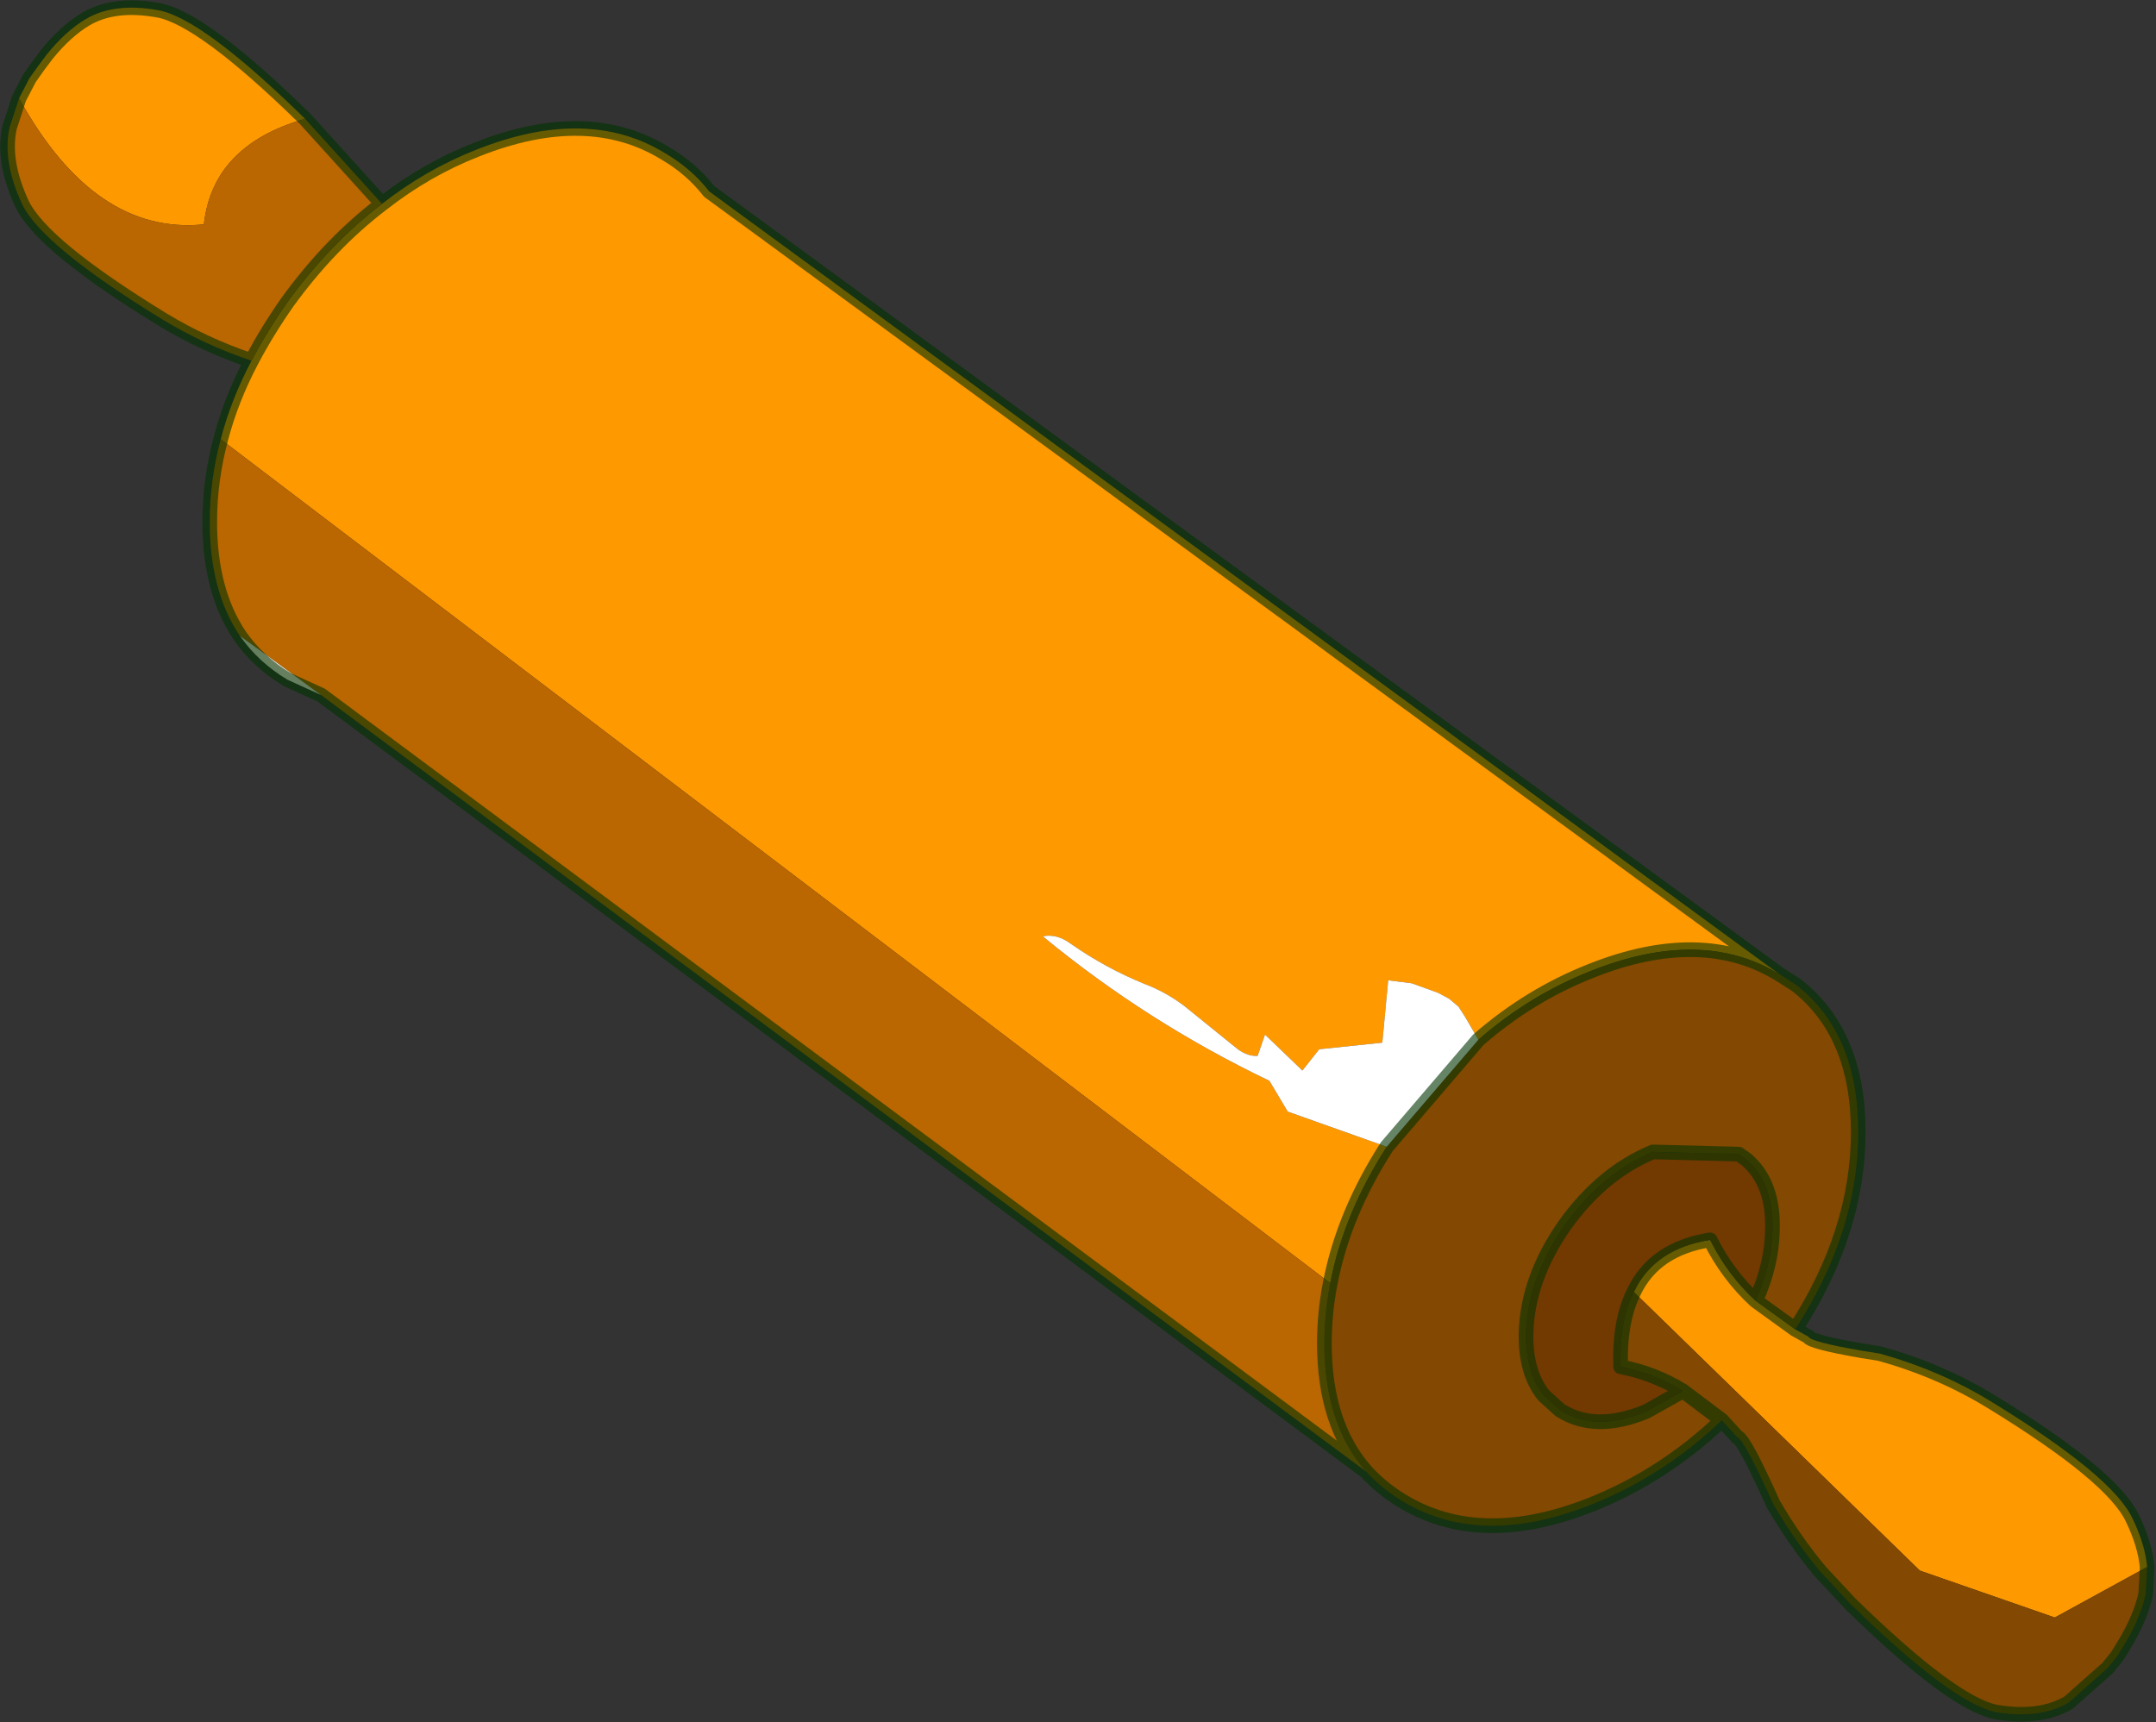 <?xml version="1.0"?>
<svg xmlns="http://www.w3.org/2000/svg" xmlns:xlink="http://www.w3.org/1999/xlink" width="68.65px" height="54.85px"><rect width="100%" height="100%" fill="#333333" stroke="none"/><g transform="matrix(1, 0, 0, 1, -240.7, -172.5)"><use xlink:href="#object-0" width="146.9" height="117.4" transform="matrix(0.467, 0, 0, 0.467, 240.7, 172.5)"/></g><defs><g transform="matrix(1, 0, 0, 1, 0.5, 0.5)" id="object-0"><use xlink:href="#object-1" width="146.9" height="117.4" transform="matrix(1, 0, 0, 1, -0.5, -0.5)"/></g><g transform="matrix(1, 0, 0, 1, 0.5, 0.5)" id="object-1"><path fill-rule="evenodd" fill="#ff9900" stroke="none" d="M120.85 65.95Q115.55 62.7 108 65.7Q103.8 67.35 100.3 70.4L99.4 68.85L98.95 68.15L98.3 67.6L97.55 67.2L95.75 66.55L94.15 66.35L93.75 70.6L89.45 71.05L88.3 72.5L85.75 70.05L85.25 71.5Q84.6 71.55 83.9 71.05L80.25 68.1Q79 67.15 77.55 66.6Q74.85 65.5 72.5 63.85Q71.55 63.15 70.6 63.35Q77.7 69.2 86.05 73.2L87.3 75.3L94.05 77.7Q91.1 82.3 90.2 87L14.55 29.45Q15.25 26.75 16.65 24.1Q17.7 22.1 19.1 20.1Q22 16.1 25.55 13.4Q28.55 11.05 32 9.7Q39.55 6.7 44.85 9.95Q46.65 11 47.85 12.55L120.85 65.95M110.9 87.6Q112.3 84.65 116.1 84.05Q117.3 86.45 119.2 88.2L121.9 90.15L122.8 90.65Q122.95 91 126.4 91.6L127.65 91.8Q131.8 92.95 135.3 95.1Q143.55 100.15 144.9 103.05Q145.75 104.8 145.9 106.35L139.6 109.8L130.4 106.6L110.9 87.6M0.8 6.2L1.5 4.85L2.1 4L2.7 3.2Q4 1.6 5.35 0.8Q7.3 -0.35 10.3 0.2Q13.3 0.75 20.3 7.6Q14 9.4 13.4 14.8Q5.95 15.55 0.8 6.2"/><path fill-rule="evenodd" fill="#834801" stroke="none" d="M100.3 70.4Q103.8 67.35 108 65.7Q115.55 62.7 120.85 65.95L121.95 66.65Q126.2 69.95 126.2 76.7Q126.2 83.5 121.9 90.15L119.2 88.2Q120.3 85.8 120.35 83.4Q120.45 80.15 118.55 78.55L118.05 78.2L112.2 78.05Q108.7 79.5 106.15 83.1Q103.65 86.7 103.55 90.4Q103.5 93.1 104.75 94.65L105.85 95.65Q108.25 97.2 111.75 95.75L114.25 94.35Q112.3 93.15 110 92.7Q109.9 89.6 110.9 87.6L130.4 106.6L139.6 109.8L145.9 106.35L145.8 108.2Q145.45 109.8 144.4 111.55L143.85 112.45L143.2 113.25L140.55 115.6Q138.6 116.75 135.6 116.25Q132.6 115.65 125.65 108.85L123.6 106.65Q121.85 104.55 120.4 102.05Q118.4 97.6 117.95 97.5L116.9 96.35L114.25 94.35L116.9 96.35Q112.9 100.15 108 102.1Q100.45 105.1 95.1 101.85Q93.7 101 92.65 99.85Q89.8 96.65 89.8 91.1Q89.8 89.05 90.2 87Q91.1 82.3 94.05 77.7L100.3 70.4"/><path fill-rule="evenodd" fill="#ba6601" stroke="none" d="M25.55 13.4Q22 16.1 19.1 20.1Q17.7 22.1 16.65 24.1Q13.4 23 10.6 21.3Q2.35 16.25 1 13.4Q-0.35 10.5 0.15 8.2L0.8 6.2Q5.95 15.55 13.4 14.8Q14 9.4 20.3 7.6L25.55 13.4M14.55 29.45L90.2 87Q89.8 89.05 89.8 91.1Q89.8 96.65 92.65 99.85L21.4 46.9L15.85 42.85Q13.8 39.8 13.8 35.1Q13.8 32.25 14.55 29.45"/><path fill-rule="evenodd" fill="#ffffff" stroke="none" d="M94.05 77.7L87.3 75.3L86.05 73.2Q77.7 69.2 70.6 63.35Q71.55 63.15 72.5 63.85Q74.85 65.5 77.55 66.6Q79 67.15 80.25 68.1L83.9 71.05Q84.6 71.55 85.25 71.5L85.75 70.05L88.3 72.5L89.45 71.05L93.75 70.6L94.15 66.35L95.75 66.55L97.55 67.2L98.3 67.6L98.95 68.15L99.4 68.85L100.3 70.4L94.05 77.7"/><path fill-rule="evenodd" fill="#723901" stroke="none" d="M110.9 87.6Q109.9 89.6 110 92.7Q112.3 93.15 114.25 94.35L111.75 95.75Q108.25 97.2 105.85 95.65L104.75 94.65Q103.5 93.1 103.55 90.4Q103.65 86.7 106.15 83.1Q108.7 79.5 112.2 78.05L118.05 78.2L118.55 78.55Q120.45 80.15 120.35 83.4Q120.3 85.8 119.2 88.2Q117.3 86.45 116.1 84.05Q112.3 84.65 110.9 87.6"/><path fill-rule="evenodd" fill="#fef4ed" stroke="none" d="M21.4 46.9L19.1 45.85Q17.1 44.65 15.85 42.85L21.4 46.9"/><path fill="none" stroke="#003300" stroke-opacity="0.6" stroke-width="1" stroke-linecap="round" stroke-linejoin="round" d="M100.3 70.4Q103.8 67.35 108 65.7Q115.55 62.7 120.85 65.95L47.85 12.55Q46.65 11 44.85 9.95Q39.55 6.7 32 9.7Q28.55 11.05 25.55 13.4Q22 16.1 19.1 20.1Q17.7 22.1 16.65 24.1Q15.25 26.75 14.55 29.45Q13.8 32.25 13.8 35.1Q13.8 39.8 15.85 42.85Q17.1 44.65 19.1 45.85L21.4 46.9L92.65 99.85Q89.8 96.65 89.8 91.1Q89.8 89.05 90.2 87Q91.1 82.3 94.05 77.7L100.3 70.4M119.2 88.2Q120.3 85.8 120.35 83.4Q120.45 80.15 118.55 78.55L118.05 78.2L112.2 78.05Q108.7 79.5 106.15 83.1Q103.65 86.7 103.55 90.4Q103.5 93.1 104.75 94.65L105.85 95.65Q108.25 97.2 111.75 95.75L114.25 94.35Q112.3 93.15 110 92.7Q109.9 89.6 110.9 87.6Q112.3 84.65 116.1 84.05Q117.3 86.45 119.2 88.2L121.9 90.15Q126.2 83.5 126.2 76.7Q126.2 69.95 121.95 66.65L120.85 65.95M114.25 94.35L116.9 96.35L117.95 97.5Q118.4 97.6 120.4 102.05Q121.85 104.55 123.6 106.65L125.65 108.85Q132.6 115.65 135.6 116.25Q138.6 116.75 140.55 115.6L143.2 113.25L143.85 112.45L144.4 111.55Q145.45 109.8 145.8 108.2L145.9 106.35Q145.75 104.8 144.9 103.05Q143.55 100.15 135.3 95.1Q131.8 92.95 127.65 91.8L126.4 91.6Q122.95 91 122.8 90.65L121.9 90.15M20.3 7.6Q13.3 0.75 10.3 0.2Q7.3 -0.35 5.35 0.8Q4 1.6 2.7 3.2L2.1 4L1.5 4.85L0.8 6.2L0.15 8.2Q-0.35 10.5 1 13.4Q2.35 16.25 10.6 21.3Q13.4 23 16.65 24.1M20.3 7.6L25.55 13.4M92.65 99.85Q93.7 101 95.1 101.85Q100.45 105.1 108 102.1Q112.9 100.15 116.9 96.35"/></g></defs></svg>
